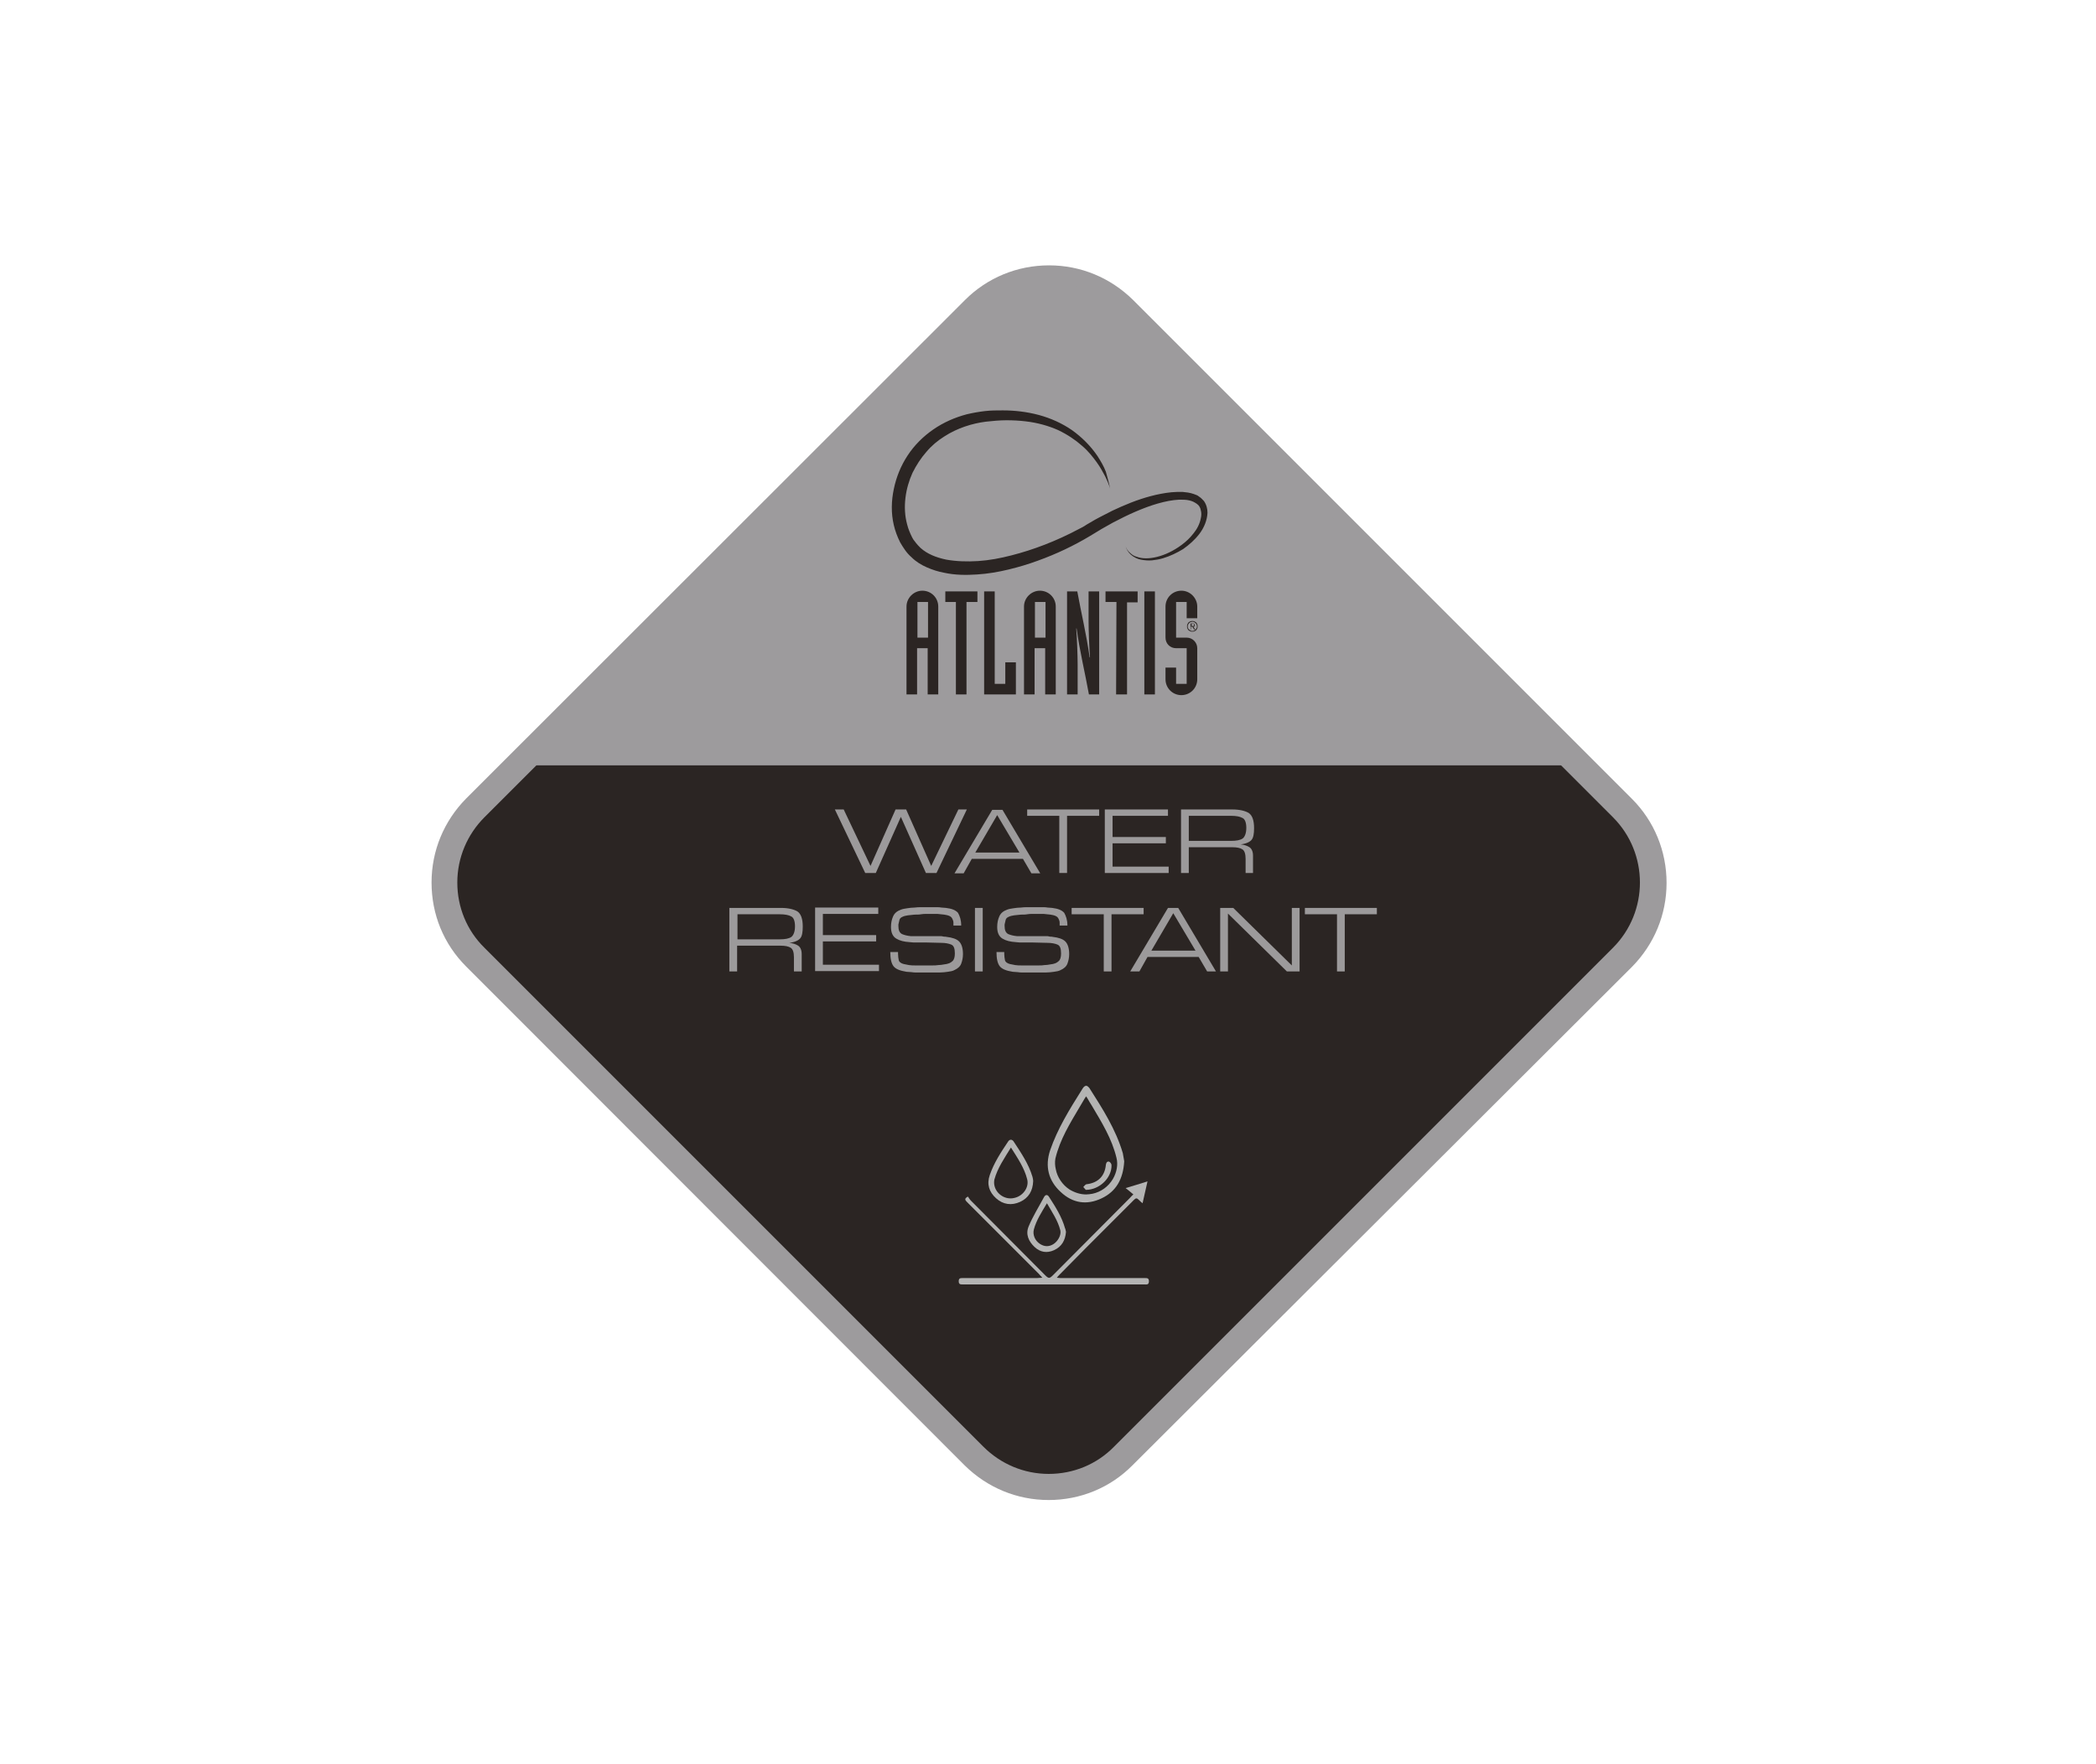 <?xml version="1.0" encoding="utf-8"?>
<!-- Generator: Adobe Illustrator 25.2.3, SVG Export Plug-In . SVG Version: 6.00 Build 0)  -->
<svg version="1.1" id="Livello_1" xmlns="http://www.w3.org/2000/svg" xmlns:xlink="http://www.w3.org/1999/xlink" x="0px" y="0px"
	 viewBox="0 0 594 500" style="enable-background:new 0 0 594 500;" xml:space="preserve">
<style type="text/css">
	.st0{fill:none;}
	.st1{fill:#2B2523;}
	.st2{fill:#9D9B9D;}
	.st3{fill:#9C9A9B;}
	.st4{fill:#B4B4B3;}
	.st5{fill:#292523;}
</style>
<rect x="-0.3" y="0.7" class="st0" width="594" height="500"/>
<path class="st1" d="M297.2,413.5c-5.9,0-11.4-2.3-15.6-6.4L140.3,265.7c-4.2-4.2-6.4-9.7-6.4-15.6s2.3-11.4,6.4-15.6L281.7,93.2
	c4.2-4.2,9.7-6.4,15.6-6.4s11.4,2.3,15.6,6.4l141.4,141.4c8.6,8.6,8.6,22.5,0,31.1L312.8,407C308.6,411.2,303.1,413.5,297.2,413.5"
	/>
<path class="st1" d="M297.6,412.4c-5.9,0-11.4-2.3-15.6-6.4L140.7,264.6c-4.2-4.2-6.4-9.7-6.4-15.6c0-5.9,2.3-11.4,6.4-15.6
	L282.1,92.1c4.2-4.2,9.7-6.4,15.6-6.4s11.4,2.3,15.6,6.4l141.4,141.4c8.6,8.6,8.6,22.5,0,31.1L313.2,406
	C309,410.1,303.5,412.4,297.6,412.4"/>
<path class="st1" d="M297.6,420.7c-6.6,0-12.7-2.6-17.3-7.2L133.2,266.4c-4.6-4.6-7.2-10.8-7.2-17.3c0-6.6,2.6-12.7,7.2-17.4
	L280.3,84.6c4.6-4.6,10.8-7.2,17.3-7.2c6.6,0,12.7,2.6,17.4,7.2l147.1,147.1c4.6,4.6,7.2,10.8,7.2,17.4c0,6.6-2.6,12.7-7.2,17.3
	L315,413.5C310.3,418.1,304.2,420.7,297.6,420.7 M297.6,87.3c-5.5,0-10.6,2.1-14.4,6L141.8,234.6c-3.9,3.9-6,9-6,14.4
	c0,5.5,2.1,10.6,6,14.4l141.4,141.4c3.9,3.9,9,6,14.4,6c5.5,0,10.6-2.1,14.4-6l141.4-141.4c3.9-3.9,6-9,6-14.4
	c0-5.5-2.1-10.6-6-14.4L312.1,93.3C308.2,89.4,303.1,87.3,297.6,87.3"/>
<path class="st2" d="M297.2,82.6c-7,0-13.6,2.7-18.5,7.7L137.3,231.6c-4.9,4.9-7.7,11.5-7.7,18.5s2.7,13.6,7.7,18.5L278.7,410
	c4.9,4.9,11.5,7.7,18.5,7.7s13.6-2.7,18.5-7.7l141.4-141.4c10.2-10.2,10.2-26.8,0-37L315.7,90.2C310.8,85.3,304.2,82.6,297.2,82.6
	 M297.2,425.1c-9,0-17.4-3.5-23.8-9.8L132.1,273.9c-6.4-6.4-9.8-14.8-9.8-23.8c0-9,3.5-17.4,9.8-23.8L273.5,85
	c6.3-6.3,14.8-9.8,23.8-9.8s17.4,3.5,23.8,9.8l141.4,141.4c6.3,6.3,9.8,14.8,9.8,23.8c0,9-3.5,17.4-9.8,23.8L321,415.2
	C314.7,421.6,306.2,425.1,297.2,425.1"/>
<polygon class="st2" points="447.3,216.9 148,216.9 227.7,136.7 285.1,81.7 306.5,81.1 356.6,125.5 "/>
<path class="st1" d="M314.6,138.5c0,0-0.3-1.3-1.4-3.5c-0.6-1.1-1.3-2.5-2.4-4s-2.4-3.2-4.2-4.7c-1.8-1.6-4-3.1-6.7-4.4
	c-2.7-1.2-5.8-2.1-9.3-2.5c-1.7-0.2-3.5-0.3-5.4-0.3s-3.9,0.2-5.8,0.4c-3.9,0.5-8.1,1.8-11.8,4.2c-1.9,1.2-3.6,2.6-5.1,4.4
	c-1.5,1.7-2.8,3.7-3.9,5.9c-1,2.2-1.7,4.6-2,7.1s-0.2,5.1,0.5,7.6c0.3,1.2,0.8,2.4,1.4,3.6c0.2,0.3,0.3,0.6,0.5,0.8
	c0.1,0.1,0.2,0.3,0.3,0.4c0.1,0.1,0.2,0.2,0.3,0.4c0.4,0.5,0.8,0.9,1.3,1.4c1.9,1.7,4.4,2.7,7.3,3.3c2.8,0.5,5.9,0.6,9,0.4
	c3.1-0.2,6.3-0.8,9.4-1.6c6.3-1.6,12.8-4.1,19-7.4c0.8-0.4,1.6-0.8,2.3-1.3l1.2-0.7l1.2-0.7c1.6-0.9,3.3-1.7,5-2.6
	c3.4-1.6,7-3.1,10.8-4.1c1.9-0.5,3.9-0.9,5.9-1.1c1-0.1,2.1-0.1,3.1-0.1c1,0.1,2.1,0.2,3.2,0.6c0.3,0.1,0.5,0.2,0.8,0.3
	s0.5,0.3,0.8,0.5c0.5,0.3,0.9,0.8,1.3,1.2c0.7,1,1,2.2,1,3.3c-0.1,2.2-1,4.3-2.3,6s-2.9,3.1-4.6,4.3c-1.8,1.1-3.7,2-5.7,2.6
	c-1,0.3-2.1,0.5-3.1,0.6c-1.1,0.1-2.1,0-3.2-0.2c-1-0.2-2-0.7-2.8-1.4s-1.3-1.6-1.6-2.6c0,0,0.1,0.4,0.5,1.1c0.2,0.3,0.5,0.7,1,1.1
	c0.4,0.4,1,0.8,1.8,1c2.9,1.1,8,0.1,12.7-3.4c1.2-0.9,2.3-1.9,3.3-3.2c1-1.2,1.8-2.7,2.1-4.3c0.2-0.8,0.2-1.6,0-2.3
	c-0.1-0.7-0.5-1.4-1.1-1.8c-0.3-0.2-0.6-0.4-1-0.6c-0.4-0.2-0.8-0.3-1.2-0.4c-0.9-0.2-1.8-0.2-2.8-0.2c-2,0.1-4,0.5-6.1,1.1
	s-4.2,1.4-6.3,2.3c-2.1,0.9-4.3,2-6.4,3.1c-1.1,0.6-2.1,1.2-3.2,1.8l-3.3,2c-4.5,2.7-9.5,5.1-14.8,7c-2.7,1-5.4,1.8-8.3,2.5
	s-5.8,1.2-8.9,1.4s-6.2,0.2-9.4-0.5c-1.6-0.3-3.2-0.8-4.8-1.5c-1.6-0.7-3.1-1.6-4.4-2.9c-0.7-0.6-1.3-1.3-1.8-2s-1-1.5-1.4-2.2
	c-0.8-1.6-1.4-3.2-1.8-4.9c-0.8-3.4-0.7-6.9,0-10.2c0.7-3.4,2-6.6,3.9-9.5c1.9-2.9,4.4-5.4,7.3-7.4s6.1-3.4,9.5-4.3
	c1.7-0.4,3.4-0.7,5.1-0.9c1.7-0.2,3.4-0.2,5.1-0.2c3.4,0,6.8,0.4,10.2,1.3c3.3,0.9,6.5,2.3,9.4,4.3c2.8,2,5.3,4.5,7.2,7.3
	c0.9,1.4,1.8,2.9,2.4,4.5C313.8,135.2,314.3,136.8,314.6,138.5"/>
<path class="st1" d="M256.9,171.9c0-2.5,2.1-4.5,4.5-4.5c2.5,0,4.5,2,4.5,4.5v24.9h-3v-13.1h-3v13.1h-3V171.9z M260,180.7h3v-10.1
	h-3V180.7z"/>
<polygon class="st1" points="270.9,170.6 267.9,170.6 267.9,167.6 277,167.6 277,170.6 273.9,170.6 273.9,196.8 270.9,196.8 "/>
<polygon class="st1" points="278.9,167.6 281.9,167.6 281.9,193.8 284.9,193.8 284.9,187.7 287.9,187.7 287.9,196.8 278.9,196.8 "/>
<path class="st1" d="M290.2,171.9c0-2.5,2.1-4.5,4.5-4.5c2.5,0,4.5,2,4.5,4.5v24.9h-3v-13.1h-3v13.1h-3V171.9z M293.3,180.7h3v-10.1
	h-3V180.7z"/>
<path class="st1" d="M302.4,167.6h2.9c1.1,6.1,2.6,12.2,3.5,18.7h0.1c-0.2-2.5-0.4-7.6-0.4-10.2v-8.5h3v29.2h-2.9
	c-1.1-6.1-2.6-12.2-3.5-18.7H305c0.2,2.5,0.4,7.7,0.4,10.2v8.5h-3V167.6z"/>
<polygon class="st1" points="316.4,170.6 313.3,170.6 313.3,167.6 322.4,167.6 322.4,170.7 319.4,170.7 319.4,196.8 316.3,196.8 "/>
<rect x="324.3" y="167.6" class="st1" width="3" height="29.2"/>
<path class="st1" d="M330.3,189.2h3v4.6h3v-10.1h-3c-1.7,0-3-1.3-3-3v-8.8c0-2.5,2-4.5,4.5-4.5s4.5,2.1,4.5,4.5v3.3h-3v-4.6h-3v10.1
	h3c1.7,0,3,1.4,3,3v8.8c0,2.5-2,4.5-4.5,4.5s-4.5-2-4.5-4.5V189.2z"/>
<path class="st1" d="M338.5,176.1c0.2,0.1,0.3,0.2,0.5,0.3c0.1,0.1,0.2,0.3,0.3,0.5c0.1,0.2,0.1,0.4,0.1,0.6c0,0.2,0,0.4-0.1,0.6
	c-0.1,0.2-0.2,0.3-0.3,0.5c-0.1,0.1-0.3,0.2-0.5,0.3s-0.4,0.1-0.6,0.1s-0.4,0-0.6-0.1s-0.3-0.2-0.5-0.3c-0.1-0.1-0.2-0.3-0.3-0.5
	c-0.1-0.2-0.1-0.4-0.1-0.6c0-0.2,0-0.4,0.1-0.6c0.1-0.2,0.2-0.3,0.3-0.5c0.1-0.1,0.3-0.2,0.5-0.3s0.4-0.1,0.6-0.1
	S338.3,176,338.5,176.1 M337.4,176.3c-0.2,0.1-0.3,0.2-0.4,0.3s-0.2,0.3-0.3,0.4c-0.1,0.2-0.1,0.3-0.1,0.5s0,0.4,0.1,0.5
	c0.1,0.2,0.1,0.3,0.3,0.4c0.1,0.1,0.3,0.2,0.4,0.3c0.2,0.1,0.3,0.1,0.5,0.1s0.4,0,0.5-0.1c0.2-0.1,0.3-0.2,0.4-0.3s0.2-0.3,0.3-0.4
	c0.1-0.2,0.1-0.3,0.1-0.5s0-0.3-0.1-0.5s-0.2-0.3-0.3-0.4c-0.1-0.1-0.2-0.2-0.4-0.3c-0.2-0.1-0.3-0.1-0.5-0.1
	C337.7,176.2,337.6,176.3,337.4,176.3 M337.4,178.4v-1.7h0.7c0.2,0,0.3,0,0.4,0.1s0.1,0.2,0.1,0.4c0,0.1,0,0.1,0,0.2
	c0,0.1,0,0.1-0.1,0.1l-0.1,0.1c0,0-0.1,0-0.2,0l0.5,0.8h-0.3l-0.5-0.8h-0.4v0.8L337.4,178.4L337.4,178.4z M338.1,177.4
	c0.1,0,0.1,0,0.2,0c0,0,0.1,0,0.1-0.1c0,0,0-0.1,0-0.2c0-0.1,0-0.1,0-0.2c0,0,0-0.1-0.1-0.1h-0.1h-0.1h-0.4v0.6h0.3
	C337.9,177.4,338,177.4,338.1,177.4"/>
<g>
	<path class="st3" d="M271.6,229.4h2.4l-8.6,18h-3l-7.1-15.9l-7.1,15.9h-3l-8.6-18h2.5l7.6,16l7.1-16h3l7.1,16L271.6,229.4z"/>
	<path class="st3" d="M275.4,243.4l-2.3,4.1h-2.6l10.7-18h2.9l10.7,18h-2.5l-2.4-4.1H275.4z M282.6,231l-6.2,10.6h12.5L282.6,231z"
		/>
	<path class="st3" d="M302.4,247.4h-2.2v-16.2h-9.1v-1.8h20.4v1.8h-9.1V247.4z"/>
	<path class="st3" d="M315.3,237.2h15.1v1.8h-15.1v6.6h15.9v1.8h-18.1v-18H331v1.8h-15.7V237.2z"/>
	<path class="st3" d="M349.3,229.4c2,0,3.6,0.4,4.6,1c1,0.7,1.5,2.1,1.5,4.3c0,1.6-0.2,2.7-0.7,3.3c-0.5,0.6-1.5,1.1-3.1,1.3
		c1,0.1,1.9,0.4,2.5,0.8c0.6,0.4,1,1.2,1,2.4v4.9H353v-4c0-1.4-0.3-2.3-0.9-2.7c-0.6-0.4-1.6-0.6-2.9-0.6h-12.3v7.3h-2.2v-18H349.3z
		 M348.9,238.3c1.5,0,2.6-0.2,3.3-0.7c0.6-0.5,1-1.5,1-3c0-1.5-0.4-2.5-1.1-2.8c-0.7-0.4-1.8-0.6-3.2-0.6h-12v7.1H348.9z"/>
	<path class="st3" d="M221.4,257.3c2,0,3.6,0.4,4.6,1c1,0.7,1.5,2.1,1.5,4.3c0,1.6-0.2,2.7-0.7,3.3c-0.5,0.6-1.5,1.1-3.1,1.3
		c1,0.1,1.9,0.4,2.5,0.8c0.6,0.4,1,1.2,1,2.4v4.9H225v-4c0-1.4-0.3-2.3-0.9-2.7c-0.6-0.4-1.6-0.6-2.9-0.6h-12.3v7.3h-2.2v-18H221.4z
		 M221,266.2c1.5,0,2.6-0.2,3.3-0.7c0.6-0.5,1-1.5,1-3c0-1.5-0.4-2.5-1.1-2.8c-0.7-0.4-1.8-0.6-3.2-0.6h-12v7.1H221z"/>
	<path class="st3" d="M233.2,265h15.1v1.8h-15.1v6.6h15.9v1.8H231v-18h17.9v1.8h-15.7V265z"/>
	<path class="st3" d="M272.4,262.3h-2.2c0-0.1,0-0.2,0-0.4c0-0.1,0-0.3,0-0.4c0-0.4-0.1-0.7-0.3-1.1s-0.4-0.6-0.8-0.8
		c-0.4-0.2-0.9-0.3-1.5-0.4s-1.3-0.1-1.9-0.2c-0.5,0-0.9,0-1.3,0c-0.4,0-0.8,0-1.2,0h-0.8c-0.4,0-0.9,0-1.4,0.1s-1.2,0.1-1.8,0.1
		c-0.6,0.1-1.3,0.1-1.9,0.2c-0.6,0.1-1.1,0.2-1.5,0.4c-0.5,0.2-0.8,0.5-0.9,0.9s-0.2,0.8-0.3,1.3c0,0.1,0,0.1,0,0.2s0,0.1,0,0.2
		c0,1.2,0.3,1.9,1,2.3c0.7,0.3,1.5,0.5,2.5,0.6c0.2,0,0.3,0,0.5,0c0.2,0,0.3,0,0.5,0c0.2,0,0.3,0,0.5,0s0.3,0,0.5,0
		c0.4,0,0.7,0,1.1,0s0.7,0,1.1,0c0.3,0,0.7,0,1.1,0c0.4,0,0.7,0,1.1,0c0.3,0,0.6,0,0.9,0s0.6,0,1,0c0.3,0,0.6,0,0.9,0.1
		s0.6,0,0.9,0.1c1.7,0.2,2.9,0.6,3.6,1.3c0.7,0.7,1.1,1.9,1.1,3.6c0,1-0.2,1.9-0.5,2.7s-1,1.4-1.9,1.8c-0.5,0.3-1.2,0.4-1.9,0.5
		s-1.5,0.2-2.3,0.2c-0.4,0-0.8,0-1.2,0c-0.4,0-0.8,0-1.2,0h-1.4c-0.5,0-0.9,0-1.4,0s-0.9,0-1.4,0c-0.5,0-0.9,0-1.4-0.1
		c-0.5,0-0.9-0.1-1.4-0.1c-1.9-0.3-3.1-0.8-3.7-1.6s-0.9-2.1-0.9-4l2.2,0v0.4c0,0,0,0.1,0,0.1s0,0,0,0c0,0.7,0.1,1.3,0.2,1.8
		c0.1,0.5,0.6,0.9,1.4,1.1c0.4,0.1,0.9,0.2,1.5,0.3c0.6,0.1,1.2,0.1,1.8,0.1c0.5,0,1.1,0,1.6,0c0.5,0,1,0,1.4,0c0.3,0,0.6,0,0.9,0
		c0.3,0,0.6,0,0.9,0c0.6,0,1.2,0,1.7-0.1c0.6,0,1.1-0.1,1.7-0.2c1-0.1,1.8-0.4,2.3-0.9c0.5-0.4,0.7-1.2,0.7-2.2c0-1.4-0.3-2.2-1-2.5
		c-0.7-0.3-1.7-0.5-2.9-0.5l-4.1-0.1c-0.2,0-0.3,0-0.5,0s-0.3,0-0.5,0c-0.6,0-1.3,0-1.9,0c-0.6,0-1.3,0-1.9-0.1
		c-1.6-0.1-2.8-0.4-3.8-1c-1-0.6-1.5-1.7-1.5-3.3c0-1.1,0.2-2.1,0.6-3c0.4-0.9,1.1-1.5,2.2-1.9c0.5-0.2,1.1-0.3,1.8-0.4
		s1.4-0.2,2.1-0.2c0.6-0.1,1.3-0.1,1.9-0.1c0.6,0,1.2,0,1.7,0c0.4,0,0.9,0,1.3,0c0.5,0,0.9,0,1.4,0c0.4,0,0.9,0,1.3,0.1
		c0.5,0,0.9,0.1,1.3,0.1c1.6,0.2,2.7,0.6,3.4,1.4C272,259.6,272.4,260.7,272.4,262.3L272.4,262.3z"/>
	<path class="st3" d="M278.5,257.3v18h-2.2v-18H278.5z"/>
	<path class="st3" d="M302.5,262.3h-2.2c0-0.1,0-0.2,0-0.4c0-0.1,0-0.3,0-0.4c0-0.4-0.1-0.7-0.3-1.1s-0.4-0.6-0.8-0.8
		c-0.4-0.2-0.9-0.3-1.5-0.4s-1.3-0.1-1.9-0.2c-0.5,0-0.9,0-1.3,0c-0.4,0-0.8,0-1.2,0h-0.8c-0.4,0-0.9,0-1.4,0.1s-1.2,0.1-1.8,0.1
		c-0.6,0.1-1.3,0.1-1.9,0.2c-0.6,0.1-1.1,0.2-1.5,0.4c-0.5,0.2-0.8,0.5-0.9,0.9s-0.2,0.8-0.3,1.3c0,0.1,0,0.1,0,0.2s0,0.1,0,0.2
		c0,1.2,0.3,1.9,1,2.3c0.7,0.3,1.5,0.5,2.5,0.6c0.2,0,0.3,0,0.5,0c0.2,0,0.3,0,0.5,0c0.2,0,0.3,0,0.5,0s0.3,0,0.5,0
		c0.4,0,0.7,0,1.1,0s0.7,0,1.1,0c0.3,0,0.7,0,1.1,0c0.4,0,0.7,0,1.1,0c0.3,0,0.6,0,0.9,0s0.6,0,1,0c0.3,0,0.6,0,0.9,0.1
		s0.6,0,0.9,0.1c1.7,0.2,2.9,0.6,3.6,1.3c0.7,0.7,1.1,1.9,1.1,3.6c0,1-0.2,1.9-0.5,2.7s-1,1.4-1.9,1.8c-0.5,0.3-1.2,0.4-1.9,0.5
		s-1.5,0.2-2.3,0.2c-0.4,0-0.8,0-1.2,0c-0.4,0-0.8,0-1.2,0h-1.4c-0.5,0-0.9,0-1.4,0s-0.9,0-1.4,0c-0.5,0-0.9,0-1.4-0.1
		c-0.5,0-0.9-0.1-1.4-0.1c-1.9-0.3-3.1-0.8-3.7-1.6s-0.9-2.1-0.9-4l2.2,0v0.4c0,0,0,0.1,0,0.1s0,0,0,0c0,0.7,0.1,1.3,0.2,1.8
		c0.1,0.5,0.6,0.9,1.4,1.1c0.4,0.1,0.9,0.2,1.5,0.3c0.6,0.1,1.2,0.1,1.8,0.1c0.5,0,1.1,0,1.6,0c0.5,0,1,0,1.4,0c0.3,0,0.6,0,0.9,0
		c0.3,0,0.6,0,0.9,0c0.6,0,1.2,0,1.7-0.1c0.6,0,1.1-0.1,1.7-0.2c1-0.1,1.8-0.4,2.3-0.9c0.5-0.4,0.7-1.2,0.7-2.2c0-1.4-0.3-2.2-1-2.5
		c-0.7-0.3-1.7-0.5-2.9-0.5l-4.1-0.1c-0.2,0-0.3,0-0.5,0s-0.3,0-0.5,0c-0.6,0-1.3,0-1.9,0c-0.6,0-1.3,0-1.9-0.1
		c-1.6-0.1-2.8-0.4-3.8-1c-1-0.6-1.5-1.7-1.5-3.3c0-1.1,0.2-2.1,0.6-3c0.4-0.9,1.1-1.5,2.2-1.9c0.5-0.2,1.1-0.3,1.8-0.4
		s1.4-0.2,2.1-0.2c0.6-0.1,1.3-0.1,1.9-0.1c0.6,0,1.2,0,1.7,0c0.4,0,0.9,0,1.3,0c0.5,0,0.9,0,1.4,0c0.4,0,0.9,0,1.3,0.1
		c0.5,0,0.9,0.1,1.3,0.1c1.6,0.2,2.7,0.6,3.4,1.4C302.1,259.6,302.5,260.7,302.5,262.3L302.5,262.3z"/>
	<path class="st3" d="M315,275.3h-2.2v-16.2h-9.1v-1.8h20.4v1.8H315V275.3z"/>
	<path class="st3" d="M325.2,271.2l-2.3,4.1h-2.6l10.7-18h2.9l10.7,18h-2.5l-2.4-4.1H325.2z M332.5,258.8l-6.2,10.6h12.5
		L332.5,258.8z"/>
	<path class="st3" d="M348,275.3h-2.2v-18h3.7l16.6,16.3v-16.3h2.2v18h-3.6L348,258.9V275.3z"/>
	<path class="st3" d="M381.1,275.3h-2.2v-16.2h-9.1v-1.8h20.4v1.8h-9.1V275.3z"/>
</g>
<g>
	<g>
		<path class="st4" d="M274.3,339.1c0.3,0.4,0.5,0.8,0.8,1.1c7,7,14,14.1,21,21.1c1.1,1.1,1.3,1.1,2.4,0
			c7.2-7.3,14.5-14.5,21.7-21.8c0.3-0.3,0.5-0.6,1-1c-0.7-0.6-1.4-1.2-2.2-1.8c2.2-0.7,4.1-1.2,6.2-1.9c-0.5,2.1-0.9,4.1-1.4,6.2
			c-0.5-0.4-0.8-0.7-1.1-1c-0.5-0.5-0.8-0.5-1.3,0c-2.3,2.3-4.6,4.6-6.9,6.9c-4.7,4.7-9.4,9.4-14.1,14.2c-0.2,0.2-0.5,0.5-0.9,1
			c0.7,0.1,1.1,0.1,1.5,0.1c7.8,0,15.6,0,23.5,0c0.6,0,1.1,0,1.1,0.9c0,1.1-0.7,0.9-1.3,0.9c-15,0-30.1,0-45.1,0c-2.1,0-4.3,0-6.4,0
			c-0.6,0-1.1,0-1.1-0.9c0-0.9,0.5-0.9,1.1-0.9c7,0,14.1,0,21.1,0c0.4,0,0.8-0.1,1.5-0.1c-0.5-0.5-0.7-0.8-1-1.1
			c-6.8-6.8-13.5-13.5-20.3-20.3C273.5,340.1,273.2,339.7,274.3,339.1z"/>
		<path class="st4" d="M292.8,334.7c-0.1,2.8-1.3,4.8-3.7,5.9c-2.4,1.1-4.8,0.8-6.8-1c-2-1.8-2.7-4-1.8-6.6c1.2-3.5,3.2-6.5,5.2-9.5
			c0.4-0.6,1-0.7,1.5-0.1c2.1,3.2,4.3,6.4,5.4,10.1C292.7,333.9,292.8,334.4,292.8,334.7z M286.5,325.2c-1.9,3.1-3.8,5.8-4.7,9.1
			c-0.1,0.5-0.1,1.1,0,1.6c0.5,2.5,3.1,4.2,5.6,3.6c2.5-0.5,4.3-3,3.7-5.3C290.3,331,288.4,328.2,286.5,325.2z"/>
		<path class="st4" d="M302.1,349.1c-0.2,2.4-1.2,4.2-3.4,5.2c-2,0.9-3.9,0.6-5.5-0.9c-1.7-1.6-2.6-3.6-1.7-5.8
			c1.2-2.9,2.9-5.6,4.4-8.4c0.4-0.7,1-0.7,1.4,0c1.8,2.8,3.6,5.6,4.5,8.8C302,348.4,302,348.8,302.1,349.1z M296.7,341
			c-1.5,2.5-3,4.8-3.7,7.4c-0.4,1.5,0.3,3.2,1.7,4.1c1.2,0.8,2.5,0.9,3.8,0.1c1.3-0.8,2.3-2.6,2-3.9
			C299.8,345.9,298.2,343.6,296.7,341z"/>
		<path class="st4" d="M307.7,337.2c-0.1-0.1-0.4-0.5-0.7-0.8c0.3-0.3,0.6-0.8,1-0.8c3.2-0.4,5.1-2.3,5.4-5.5c0.1-0.6,0.3-1,0.9-0.9
			c0.3,0.1,0.7,0.6,0.7,1C315.1,333.7,311.7,337.2,307.7,337.2z"/>
	</g>
	<g>
		<path class="st4" d="M319,329.1c-0.2,5.2-2.3,8.8-6.6,10.9c-4.3,2.1-8.5,1.4-12-1.9c-3.5-3.3-4.7-7.5-3.1-12.2
			c2.1-6.4,5.6-12,9.2-17.5c0.7-1.1,1.8-1.3,2.6-0.1c3.8,5.9,7.5,11.7,9.5,18.6C318.8,327.6,318.9,328.5,319,329.1z M307.8,311.4
			c-3.4,5.7-6.7,10.8-8.2,16.9c-0.2,0.9-0.1,1.9,0.1,2.9c0.9,4.6,5.5,7.7,9.9,6.7c4.3-1,7.5-5.6,6.5-9.7
			C314.5,322.2,311.2,317.1,307.8,311.4z"/>
		<path class="st5" d="M307.6,341.5c-2.7,0-5.2-1.1-7.5-3.2c-3.7-3.5-4.8-7.9-3.2-12.7c2.1-6.2,5.3-11.4,9.2-17.6
			c0.5-0.7,1.1-1.1,1.7-1.1c0,0,0,0,0,0c0.4,0,1,0.2,1.6,1c3.7,5.8,7.5,11.7,9.6,18.7c0.2,0.6,0.3,1.3,0.4,1.8
			c0,0.2,0.1,0.4,0.1,0.6l0,0l0,0c-0.2,5.4-2.5,9.2-6.8,11.2C310.9,341.1,309.2,341.5,307.6,341.5z M307.8,307.7L307.8,307.7
			c-0.3,0-0.7,0.3-1,0.8c-3.9,6.2-7.1,11.4-9.2,17.5c-1.5,4.5-0.5,8.6,3,11.8c3.4,3.2,7.4,3.8,11.6,1.8c4-1.9,6.1-5.3,6.4-10.5
			c0-0.2-0.1-0.4-0.1-0.6c-0.1-0.5-0.2-1.2-0.3-1.7c-2-6.8-5.8-12.7-9.5-18.5C308.5,308.1,308.2,307.7,307.8,307.7z M307.8,338.5
			c-1.6,0-3.2-0.5-4.7-1.4c-2-1.3-3.5-3.5-3.9-5.8c-0.2-0.8-0.3-2-0.1-3c1.3-5.4,4.1-9.9,7-14.8c0.4-0.7,0.9-1.5,1.3-2.2l0.4-0.6
			l0.4,0.6c0.4,0.7,0.8,1.4,1.2,2c2.9,4.9,5.7,9.4,7,14.8c0.5,1.9,0.1,4.1-1,6c-1.3,2.2-3.4,3.7-5.8,4.2
			C309,338.4,308.4,338.5,307.8,338.5z M307.8,312.2c-0.3,0.5-0.6,1.1-1,1.6c-2.9,4.8-5.6,9.3-6.9,14.6c-0.2,0.9-0.1,2,0.1,2.7
			c0.4,2.1,1.7,4.1,3.6,5.3c1.8,1.2,3.9,1.6,5.8,1.1c2.1-0.5,4.1-1.9,5.2-3.9c1.1-1.7,1.4-3.6,1-5.4c-1.3-5.2-4.1-9.8-6.9-14.6
			C308.4,313.2,308.1,312.7,307.8,312.2z"/>
	</g>
</g>
</svg>
